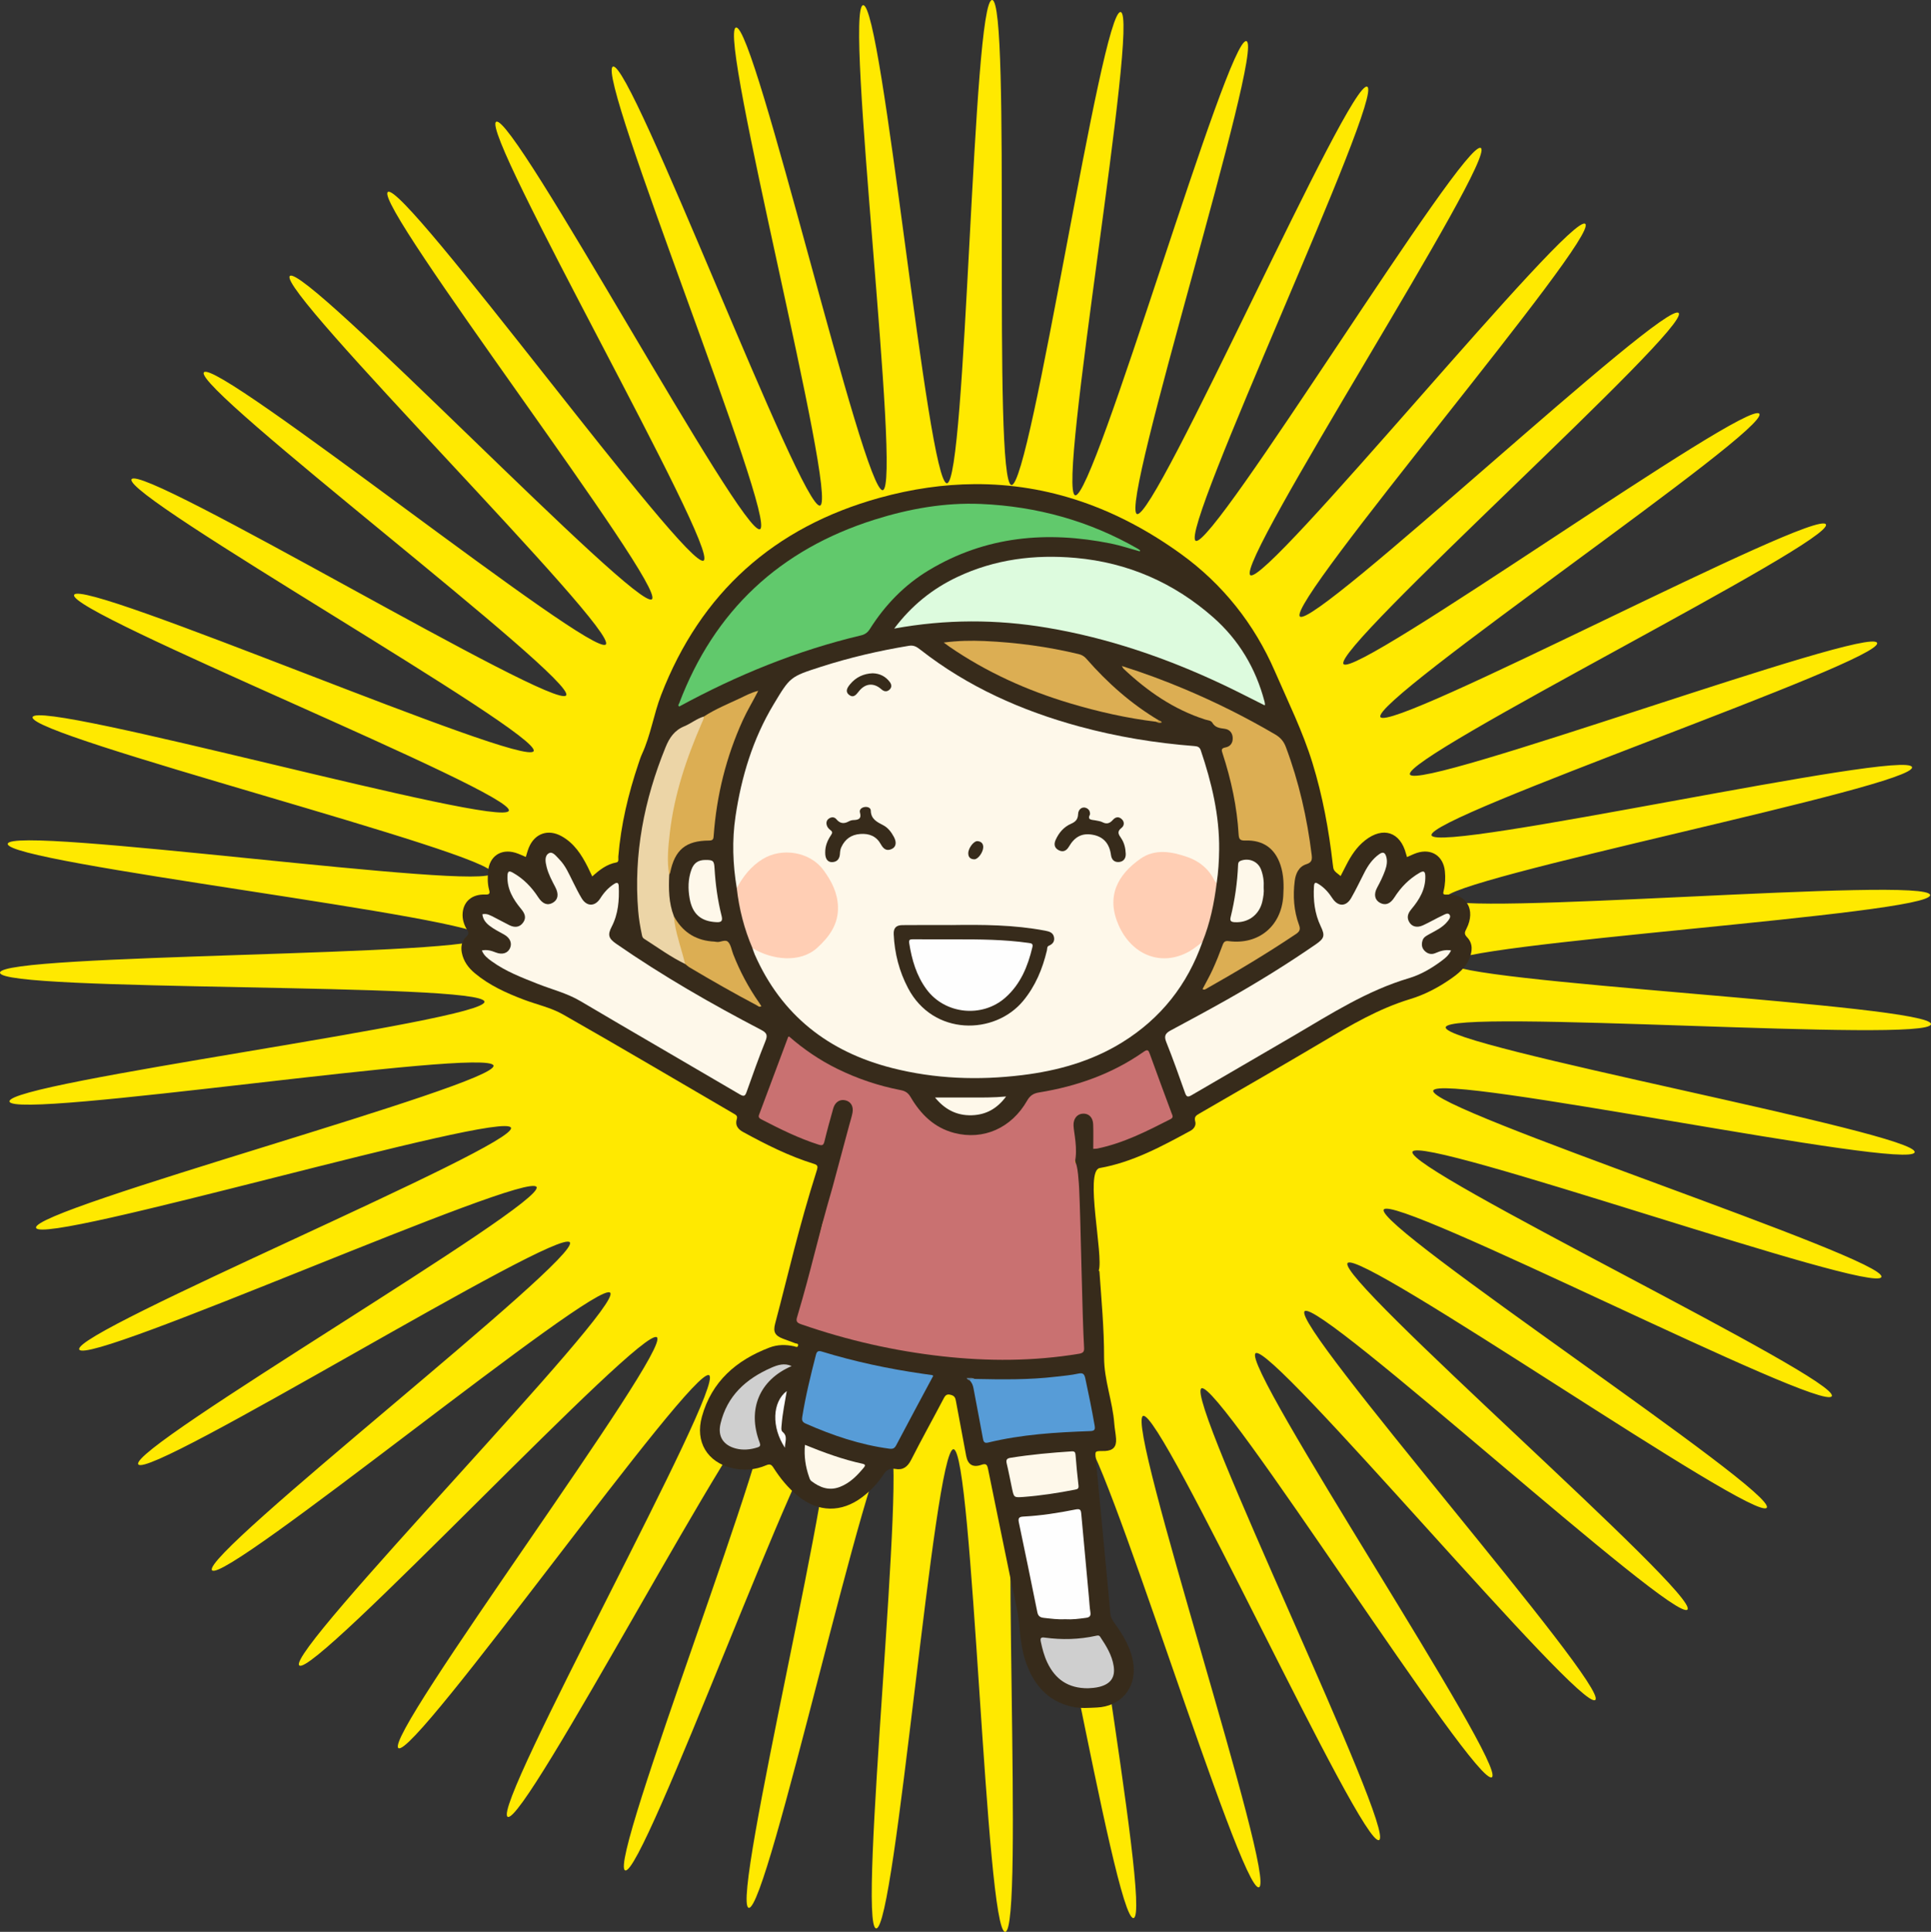 <?xml version="1.0" encoding="UTF-8" standalone="no"?>
<svg
   xmlns:dc="http://purl.org/dc/elements/1.1/"
   xmlns:cc="http://creativecommons.org/ns#"
   xmlns:rdf="http://www.w3.org/1999/02/22-rdf-syntax-ns#"
   xmlns:svg="http://www.w3.org/2000/svg"
   xmlns="http://www.w3.org/2000/svg"
   xmlns:sodipodi="http://sodipodi.sourceforge.net/DTD/sodipodi-0.dtd"
   xmlns:inkscape="http://www.inkscape.org/namespaces/inkscape"
   version="1.1"
   x="0"
   y="0"
   width="1433.069"
   height="1433.544"
   viewBox="0 0 1433.069 1433.544"
   id="svg43179"
   inkscape:version="0.91 r13725"
   sodipodi:docname="genericwinnerremix.svg">
  <rect x="0" y="0" width="1433.069" height="1433.544" fill="#333333" stroke="none"/>
  <defs
     id="defs43448">
    <clipPath
       id="Clip_1">
      <path
         id="path44174"
         d="m 0.06,0.924 963.596,0 0,999.076 -963.596,0 z"
         inkscape:connector-curvature="0" />
    </clipPath>
  </defs>
  <sodipodi:namedview
     pagecolor="#ffffff"
     bordercolor="#666666"
     borderopacity="1"
     objecttolerance="10"
     gridtolerance="10"
     guidetolerance="10"
     inkscape:pageopacity="0"
     inkscape:pageshadow="2"
     inkscape:window-width="1916"
     inkscape:window-height="1035"
     id="namedview43446"
     showgrid="false"
     showguides="true"
     inkscape:guide-bbox="true"
     fit-margin-top="0"
     fit-margin-left="0"
     fit-margin-right="0"
     fit-margin-bottom="0"
     inkscape:zoom="0.38183766"
     inkscape:cx="446.72848"
     inkscape:cy="704.62022"
     inkscape:window-x="4"
     inkscape:window-y="1"
     inkscape:window-maximized="1"
     inkscape:current-layer="g45502" />
  <g
     id="Layer_1"
     transform="translate(-924.876,817.3)">
    <g
       transform="scale(1.057,0.946)"
       style="font-style:normal;font-weight:normal;font-size:12.327px;line-height:125%;font-family:sans-serif;letter-spacing:0px;word-spacing:0px;fill:#000000;fill-opacity:1;stroke:none;stroke-width:1px;stroke-linecap:butt;stroke-linejoin:miter;stroke-opacity:1"
       id="text43996" />
    <g
       id="g45502">
      <g
         id="g45559">
        <path
           sodipodi:type="star"
           style="opacity:1;fill:#ffe900;fill-opacity:1;fill-rule:evenodd;stroke:none;stroke-width:0.3;stroke-linecap:round;stroke-linejoin:round;stroke-miterlimit:4;stroke-dasharray:none;stroke-opacity:1"
           id="path45500"
           sodipodi:sides="47"
           sodipodi:cx="1642.0485"
           sodipodi:cy="-100.36578"
           sodipodi:r1="717.18848"
           sodipodi:r2="358.59421"
           sodipodi:arg1="0.86217005"
           sodipodi:arg2="0.92901245"
           inkscape:flatsided="false"
           inkscape:rounded="0.04"
           inkscape:randomized="0"
           d="m 2108.789,444.164 c -10.939,9.376 -240.536,-265.91 -252.077,-257.286 -11.541,8.625 187.425,306.803 175.333,314.637 -12.091,7.835 -202.947,-295.598 -215.535,-288.589 -12.588,7.01 144.859,329.047 131.832,335.2 -13.028,6.153 -161.737,-320.011 -175.146,-314.742 -13.409,5.269 99.709,345.418 85.978,349.78 -13.732,4.362 -117.64,-338.713 -131.633,-335.278 -13.992,3.435 52.78,355.626 38.59,358.119 -14.191,2.493 -71.445,-351.371 -85.77,-349.831 -14.325,1.539 4.909,359.488 -9.488,360.067 -14.396,0.579 -23.974,-357.758 -38.377,-358.142 -14.403,-0.384 -43.05,356.935 -57.395,355.59 -14.345,-1.345 23.924,-357.762 9.701,-360.062 -14.223,-2.3 -90.241,348.012 -104.278,344.767 -14.038,-3.245 71.396,-351.381 57.606,-355.556 -13.79,-4.175 -135.821,332.879 -149.301,327.792 -13.48,-5.087 117.593,-338.729 104.483,-344.705 -13.11,-5.976 -178.978,311.806 -191.659,304.967 -12.681,-6.838 161.692,-320.033 149.496,-327.703 -12.196,-7.67 -218.941,285.168 -230.597,276.701 -11.657,-8.467 202.906,-295.626 191.84,-304.854 -11.065,-9.227 -254.996,253.442 -265.421,243.496 -10.424,-9.946 240.498,-265.944 230.762,-276.564 -9.737,-10.62 -286.502,217.193 -295.507,205.947 -9.006,-11.246 273.799,-231.516 265.565,-243.339 C 1339.557,92.757 1034.897,281.648 1027.471,269.301 1020.045,256.955 1329.686,76.345 1323.1,63.53 1316.515,50.716 989.397,197.314 983.683,184.088 977.968,170.862 1308.919,33.135 1304.101,19.556 1299.283,5.978 955.544,107.668 951.643,93.798 947.742,79.929 1294.098,-12.458 1291.132,-26.558 1288.167,-40.657 933.941,14.31 931.924,0.044 929.907,-14.222 1285.486,-59.62 1284.426,-73.989 c -1.06,-14.369 -359.452,-7.106 -359.549,-21.514 -0.098,-14.407 358.36,-12.006 359.224,-26.388 0.865,-14.382 -355.297,-54.953 -353.474,-69.245 1.823,-14.292 356.762,35.866 359.536,21.727 2.774,-14.138 -344.802,-101.819 -341.09,-115.741 3.712,-13.921 348.799,83.097 353.432,69.455 4.634,-13.642 -328.155,-146.869 -322.62,-160.171 5.535,-13.302 334.611,128.846 341.021,115.943 6.411,-12.903 -305.651,-189.297 -298.393,-201.743 7.258,-12.446 314.452,172.296 322.525,160.362 8.073,-11.933 -277.693,-228.347 -268.841,-239.715 8.852,-11.367 288.681,212.671 298.273,201.92 9.592,-10.751 -244.78,-263.323 -234.491,-273.409 10.288,-10.086 257.759,249.251 268.698,239.874 10.939,-9.376 -207.498,-293.599 -195.957,-302.224 11.541,-8.625 222.238,281.383 234.329,273.548 12.091,-7.835 -166.514,-318.636 -153.926,-325.646 12.588,-7.01 182.75,308.493 195.778,302.34 13.028,-6.153 -122.558,-337.987 -109.148,-343.257 13.41,-5.269 140.001,330.099 153.733,325.737 13.732,-4.362 -76.415,-351.307 -62.423,-354.742 13.992,-3.435 94.754,345.814 108.945,343.321 14.19,-2.493 -28.909,-358.358 -14.584,-359.897 14.325,-1.539 47.816,355.358 62.212,354.779 14.396,-0.579 19.114,-359.013 33.516,-358.63 14.402,0.384 0.025,358.561 14.37,359.906 14.345,1.345 66.795,-353.262 81.018,-350.962 14.223,2.3 -47.767,355.365 -33.729,358.61 14.037,3.245 113.284,-341.208 127.074,-337.032 13.789,4.175 -94.706,345.827 -81.226,350.914 13.48,5.087 157.752,-323.064 170.862,-317.088 13.11,5.976 -139.955,330.119 -127.274,336.957 12.681,6.838 199.405,-299.155 211.601,-291.485 12.196,7.67 -182.707,308.519 -171.05,316.986 11.657,8.467 237.499,-269.908 248.564,-260.681 11.065,9.227 -222.198,281.414 -211.774,291.359 10.424,9.946 271.355,-235.844 281.092,-225.224 9.737,10.62 -257.724,249.287 -248.719,260.533 9.006,11.246 300.369,-197.572 308.603,-185.749 8.234,11.823 -288.652,212.711 -281.225,225.057 7.426,12.346 324.022,-155.774 330.607,-142.959 6.585,12.815 -314.428,172.34 -308.713,185.566 5.714,13.226 341.894,-111.196 346.712,-97.618 4.818,13.578 -334.593,128.893 -330.692,142.762 3.901,13.87 353.664,-64.634 356.63,-50.534 2.966,14.099 -348.787,83.146 -346.77,97.412 2.017,14.266 359.123,-16.918 360.183,-2.549 1.06,14.369 -356.757,35.915 -356.66,50.323 0.098,14.407 358.174,31.099 357.309,45.481 -0.865,14.382 -358.361,-11.956 -360.185,2.336 -1.823,14.292 350.833,78.562 348.059,92.7 -2.774,14.138 -353.57,-59.615 -357.282,-45.693 -3.712,13.921 337.232,124.622 332.598,138.265 -4.634,13.642 -342.47,-106.209 -348.004,-92.907 -5.535,13.302 317.612,168.459 311.202,181.362 -6.411,12.903 -325.258,-150.908 -332.516,-138.462 -7.258,12.446 292.325,209.289 284.252,221.223 -8.073,11.933 -302.241,-192.914 -311.094,-181.547 -8.852,11.367 261.821,246.385 252.229,257.136 -9.592,10.751 -273.832,-231.478 -284.12,-221.392 -10.288,10.086 226.645,279.084 215.706,288.46 z"
           inkscape:transform-center-x="0.63834995"
           inkscape:transform-center-y="-0.16250682" />
        <g
           id="g45298">
          <g
             transform="matrix(0.914,0,0,0.909,1200.807,-458.887)"
             id="g44177"
             clip-path="url(#Clip_1)">
            <path
               style="fill:#372b1b;fill-opacity:1"
               d="m 890.578,-480.842 c -25.133,0.151 -50.896,3.846 -77.264,11.199 -85.621,23.878 -145.112,77.427 -177.227,160.844 -6.083,15.803 -8.442,32.739 -15.523,48.188 -1.173,2.557 -2.014,5.273 -2.91,7.949 -8.268,24.689 -14.257,49.867 -16.357,75.895 -0.13,1.605 0.759,4.337 -1.578,4.76 -7.865,1.426 -13.776,6.156 -19.594,11.406 -1.36,-2.883 -2.445,-5.309 -3.637,-7.68 -5.067,-10.084 -11.043,-19.438 -21.258,-25.145 -10.943,-6.114 -21.819,-2.306 -26.584,9.299 -1.029,2.507 -1.673,5.172 -2.451,7.625 -2.997,-1.225 -5.685,-2.591 -8.529,-3.439 -11.735,-3.498 -21.099,2.92 -22.107,15.197 -0.409,4.975 -0.542,10.012 0.787,14.906 0.805,2.962 0.649,4.182 -3.191,4.041 -10.504,-0.386 -17.467,5.5 -18.25,15.064 -0.401,4.91 1.009,9.577 3.627,13.75 1.285,2.049 1.719,3.274 -0.463,5.32 -3.718,3.486 -4.858,8.106 -3.859,13.271 1.37,7.084 5.348,12.444 10.709,16.928 11.778,9.849 25.532,16.094 39.717,21.49 10.55,4.013 21.964,6.454 31.629,11.979 46.622,26.654 92.779,54.123 139.121,81.266 1.732,1.015 2.821,1.842 2.107,4.215 -1.485,4.934 0.754,8.158 5.117,10.555 18.517,10.171 37.314,19.726 57.566,26.008 3.128,0.97 3.176,2.242 2.408,4.914 -15.173,48.029 -22.931,83.767 -33.936,125.459 -1.784,6.773 -0.222,9.787 6.35,12.381 3.242,1.279 6.585,2.306 9.799,3.65 0.904,0.378 2.815,0.108 2.504,1.781 -0.4,2.15 -2.136,0.978 -3.242,0.736 -6.815,-1.494 -13.472,-1.485 -20.113,1.066 -26.965,10.363 -46.857,27.718 -54.77,56.375 -5.681,20.576 4.337,37.297 24.791,42.053 9.281,2.158 18.598,1.429 27.406,-2.377 2.966,-1.281 4.269,-0.562 5.85,1.932 5.461,8.618 11.827,16.503 19.766,23.016 16.594,13.614 35.513,13.968 52.564,0.914 6.666,-5.104 12.402,-11.181 16.973,-18.18 2.451,-3.753 5.034,-5.565 9.629,-4.693 6.252,1.187 10.008,-1.631 12.926,-7.414 8.532,-16.908 17.731,-33.478 26.492,-50.273 1.509,-2.892 2.872,-3.659 6.131,-2.645 2.944,0.915 3.323,2.805 3.752,5.127 2.75,14.881 5.476,29.766 8.299,44.633 1.338,7.044 5.427,9.672 12.252,7.264 3.809,-1.343 4.753,-0.3 5.463,3.229 6.171,30.643 12.507,61.253 18.736,91.885 2.285,11.238 5.226,22.425 6.379,33.787 1.044,10.294 1.854,20.559 5.037,30.406 6.268,19.389 17.739,33.746 38.752,38.275 6.418,1.383 12.974,0.791 19.426,0.516 19.329,-0.825 31.998,-15.706 29.803,-34.752 -1.496,-12.993 -8.033,-23.805 -15.418,-34.178 -1.655,-2.324 -3.151,-4.577 -3.404,-7.596 -1.003,-11.941 -2.156,-23.871 -3.273,-35.803 -2.84,-30.323 -5.662,-60.648 -8.562,-90.965 -0.579,-6.059 -0.724,-6.045 5.572,-6.102 0.666,-0.006 1.334,0.024 1.998,-0.014 6.504,-0.371 9.333,-3.368 8.93,-9.928 -0.254,-4.143 -1.147,-8.247 -1.447,-12.389 -1.327,-18.272 -8.315,-35.486 -8.283,-54.234 0.039,-23.386 -2.151,-46.781 -3.785,-70.162 l -0.537,-0.555 c 4.016,-12.133 -11.614,-81.21 0.715,-83.715 26.786,-4.741 50.317,-17.646 73.828,-30.469 2.891,-1.577 4.652,-4.547 3.795,-7.518 -1.17,-4.056 1.012,-5.129 3.748,-6.723 33.328,-19.409 66.725,-38.704 99.853,-58.451 22.712,-13.538 45.332,-26.982 70.908,-34.775 11.755,-3.582 22.735,-9.361 32.9,-16.461 6.204,-4.333 12.014,-9.094 15.043,-16.266 2.596,-6.143 3.239,-12.603 -1.73,-17.768 -2.617,-2.72 -1.912,-4.164 -0.506,-6.928 7.811,-15.365 0.133,-29.031 -16.25,-27.885 -3.127,0.219 -2.711,-1.166 -2.232,-3.148 1.263,-5.233 1.493,-10.557 0.975,-15.887 -1.21,-12.438 -10.865,-18.83 -22.699,-15.002 -2.741,0.887 -5.33,2.242 -8.068,3.416 -0.302,-1.018 -0.564,-1.806 -0.769,-2.607 -4.609,-17.916 -18.653,-22.578 -33.225,-11.068 -6.971,5.506 -11.58,12.758 -15.506,20.545 -1.439,2.853 -2.907,5.691 -4.398,8.607 -5.891,-4.578 -5.788,-4.589 -6.383,-9.801 -3.194,-27.969 -8.204,-55.534 -16.483,-82.537 -7.924,-25.847 -19.845,-50.033 -30.479,-74.693 -16.639,-38.583 -42.252,-71.134 -76.217,-95.832 -52.118,-37.897 -108.108,-57.423 -167.633,-57.066 z m 78.008,537.24 c 6.897,0.369 4.535,86.521 4.535,86.521 l 1.219,20.705 -2.436,52.371 -221.662,-23.141 17.051,-70.641 8.525,-23.141 c 0,0 185.124,-40.191 192.432,-42.627 0.114,-0.038 0.226,-0.055 0.336,-0.049 z"
               transform="translate(-401.137,481.771)"
               id="path44179"
               inkscape:connector-curvature="0"
               sodipodi:nodetypes="sscccccccccccccccccccccccccccccccccsccccscccccccccccccccccccccccccccscscccccccccccccccsccssccccccssc" />
          </g>
          <path
             style="fill:#c97171;fill-opacity:1"
             d="m 1510.478,-48.172 c -0.421,0.222 -0.64,0.262 -0.68,0.367 -7.194,19.226 -14.36,38.462 -21.579,57.679 -0.727,1.937 0.248,2.703 1.74,3.475 13.742,7.11 27.573,13.991 42.39,18.717 2.69,0.858 3.68,0.524 4.373,-2.35 1.98,-8.218 4.25,-16.369 6.541,-24.509 1.295,-4.602 4.786,-6.905 8.74,-6.081 4.265,0.889 6.474,4.461 5.528,9.407 -0.567,2.959 -1.535,5.843 -2.32,8.761 -4.164,15.485 -8.342,31.025 -12.531,46.606 -12.132,41.736 -15.171,58.978 -26.186,95.989 -1.151,3.458 -0.045,4.448 3.17,5.562 33.98,11.774 68.818,19.719 104.572,23.703 33.861,3.774 67.643,3.709 101.351,-1.878 3.531,-0.586 4.011,-1.836 3.816,-4.922 -1.331,-21.113 -2.555,-96.511 -3.638,-117.637 -0.13,-2.536 -1.007,-19.528 -3.218,-19.507 2.334,-10.208 -0.756,-21.926 -0.967,-27.333 -0.171,-5.11 2.709,-8.669 7.127,-8.805 4.241,-0.13 7.264,2.818 7.459,7.893 0.231,6.021 0.055,12.058 0.055,18.231 1.542,-0.104 2.308,-0.066 3.038,-0.217 19.422,-3.995 36.842,-12.913 54.281,-21.802 2.516,-1.282 1.418,-2.813 0.794,-4.499 -5.401,-14.589 -10.837,-29.163 -16.107,-43.798 -1.043,-2.894 -1.599,-3.797 -4.714,-1.615 -23.29,16.315 -49.473,25.522 -77.389,30.064 -4.31,0.701 -6.806,2.285 -8.996,6.123 -11.627,20.38 -32.452,29.539 -53.997,23.967 -14.94,-3.863 -24.983,-13.885 -32.493,-26.701 -1.769,-3.018 -3.859,-4.418 -7.273,-5.08 -16.466,-3.19 -32.247,-8.485 -47.3,-15.91 -12.983,-6.404 -24.82,-14.485 -35.588,-23.904 z"
             id="path44185"
             inkscape:connector-curvature="0"
             sodipodi:nodetypes="ccccccccccccccccccccccccccccccccccc" />
          <path
             id="path44181"
             d="m 1471.664,-158.26 c -2.96,-17.709 -3.585,-35.463 -0.934,-53.266 4.379,-29.406 12.843,-57.439 28.292,-83.127 12.255,-20.375 12.21,-20.464 34.949,-27.798 21.43,-6.911 43.31,-11.992 65.541,-15.654 3.679,-0.606 5.935,0.98 8.513,2.996 35.06,27.431 74.887,45.175 117.644,56.837 28.076,7.658 56.69,12.366 85.708,14.6 2.436,0.187 3.853,0.811 4.666,3.225 8.062,23.911 13.9,48.234 13.608,73.647 -0.096,8.306 -0.589,16.616 -1.846,24.853 -2.17,0.138 -2.744,-1.638 -3.511,-3.033 -9.272,-16.884 -34.426,-21.496 -47.627,-16.649 -18.064,6.634 -28.564,29.182 -21.812,46.964 2.731,7.191 6.397,13.777 12.236,18.837 12.399,10.743 29.29,11.195 42.925,1.592 2.234,-1.574 3.853,-4.425 7.222,-4.064 -11.118,31.704 -30.806,56.691 -59.492,74.464 -22.746,14.093 -47.959,21.118 -74.301,24.343 -32.444,3.973 -64.71,2.821 -96.485,-5.263 -47.342,-12.043 -82.166,-39.249 -101.986,-84.3 -0.664,-1.51 -1.119,-3.111 -1.671,-4.671 1.692,-0.811 2.896,0.424 4.209,1.045 8.587,4.062 17.615,5.769 27.08,4.912 7.326,-0.662 13.317,-4.285 18.407,-9.244 18.965,-18.481 15.499,-47.963 -7.168,-61.95 -12.078,-7.453 -29.132,-5.547 -40.27,4.558 -4.29,3.892 -8.272,8.038 -10.785,13.383 -0.591,1.256 -1.071,2.977 -3.115,2.764"
             inkscape:connector-curvature="0"
             style="fill:#fef8ea" />
          <path
             id="path44187"
             d="m 1770.73,-408.158 c -7.127,-1.961 -14.165,-4.359 -21.395,-5.812 -47.374,-9.525 -92.881,-5.58 -135.06,19.767 -18.134,10.898 -32.524,25.772 -43.79,43.59 -1.639,2.593 -3.51,4.065 -6.623,4.803 -47.47,11.245 -92.175,29.542 -134.903,52.788 -1.214,-0.821 -0.279,-1.719 -0.039,-2.352 26.064,-68.848 74.626,-114.136 144.995,-136.318 25.652,-8.087 52.011,-12.802 78.985,-11.644 41.355,1.777 80.306,12.515 116.301,33.182 0.629,0.362 1.207,0.811 1.809,1.218 -0.093,0.26 -0.187,0.52 -0.281,0.779"
             inkscape:connector-curvature="0"
             style="fill:#61c96c;fill-opacity:1" />
          <path
             id="path44191"
             d="m 2001.769,-112.055 c -1.602,3.457 -4.015,5.485 -6.54,7.385 -7.569,5.699 -15.786,10.584 -24.788,13.255 -30.984,9.191 -57.788,26.426 -85.22,42.543 -25.252,14.837 -50.673,29.389 -75.938,44.205 -2.8,1.642 -3.833,1.456 -4.937,-1.658 -4.493,-12.671 -8.979,-25.355 -13.985,-37.829 -1.793,-4.466 -0.495,-6.471 3.258,-8.487 14.039,-7.536 28.076,-15.086 41.95,-22.916 22.485,-12.69 44.429,-26.258 65.684,-40.91 6.512,-4.489 7.112,-6.514 3.765,-13.531 -4.49,-9.413 -5.596,-19.34 -4.996,-29.612 0.201,-3.437 1.518,-2.893 3.613,-1.569 4.204,2.657 7.358,6.281 10.027,10.389 4.131,6.358 10.146,6.475 13.932,-0.069 3.63,-6.276 6.686,-12.878 10.031,-19.318 2.678,-5.158 5.963,-9.826 10.809,-13.265 2.746,-1.948 4.321,-1.331 5.234,1.85 1.019,3.544 0.31,6.905 -0.865,10.209 -1.572,4.417 -3.653,8.609 -5.894,12.734 -2.692,4.953 -1.791,9.245 2.213,11.351 3.981,2.095 7.567,0.686 10.566,-4.029 4.79,-7.533 10.878,-13.772 18.673,-18.284 2.836,-1.642 4.201,-1.44 4.301,2.394 0.256,9.767 -4.38,17.455 -10.293,24.506 -2.688,3.206 -3.726,6.221 -1.532,9.829 2,3.29 5.791,4.197 10.117,2.207 4.952,-2.278 9.674,-5.051 14.611,-7.367 1.522,-0.714 3.788,-2.185 5.038,-0.542 1.308,1.717 -0.405,3.71 -1.615,5.202 -3.64,4.488 -8.883,6.761 -13.765,9.5 -1.886,1.058 -3.782,2.046 -4.532,4.219 -1.011,2.931 -0.772,5.746 1.526,8.005 2.243,2.204 4.982,2.889 7.957,1.598 3.518,-1.527 7.068,-2.709 11.595,-1.995"
             inkscape:connector-curvature="0"
             style="fill:#fef8ea" />
          <path
             id="path44193"
             d="m 1282.492,-111.99 c 3.919,-0.868 7.18,0.237 10.433,1.503 4.691,1.827 8.788,0.541 10.455,-3.231 1.671,-3.779 0.019,-7.644 -4.36,-10.093 -3.708,-2.073 -7.531,-3.948 -10.901,-6.575 -2.717,-2.119 -4.79,-4.632 -5.271,-8.463 3.372,-0.87 6.077,0.897 8.809,2.239 3.811,1.873 7.481,4.029 11.302,5.88 3.822,1.853 7.568,1.695 10.169,-2.006 2.589,-3.684 1.203,-6.807 -1.565,-10.144 -5.87,-7.078 -10.51,-14.79 -10.069,-24.591 0.158,-3.507 1.258,-3.789 3.998,-2.248 7.868,4.425 13.926,10.692 18.779,18.168 3.236,4.986 6.872,6.442 10.863,4.148 3.898,-2.24 4.603,-6.302 1.918,-11.48 -2.509,-4.838 -5.141,-9.632 -6.474,-14.952 -0.932,-3.721 -1.861,-8.419 1.756,-10.373 2.731,-1.476 5.435,2.375 7.623,4.592 4.673,4.734 7.154,10.813 10.094,16.611 2.117,4.175 4.133,8.424 6.578,12.408 3.787,6.173 9.874,6.078 13.73,-0.057 2.7,-4.296 6,-7.984 10.321,-10.719 2.128,-1.347 3.287,-1.027 3.399,1.74 0.416,10.393 -0.339,20.537 -5.267,30.029 -3.114,5.997 -2.338,8.671 3.353,12.614 34.355,23.801 70.53,44.594 107.578,63.898 4.35,2.267 4.935,4.044 3.159,8.453 -4.965,12.328 -9.415,24.864 -13.86,37.392 -1.103,3.109 -1.838,3.975 -5.181,2.01 -39.377,-23.143 -78.944,-45.968 -118.264,-69.206 -10.087,-5.961 -21.316,-8.652 -31.991,-12.907 -11.72,-4.674 -23.512,-9.139 -33.813,-16.622 -2.897,-2.105 -5.824,-4.246 -7.303,-8.017"
             inkscape:connector-curvature="0"
             style="fill:#fef8ea" />
          <path
             id="path44195"
             d="m 1588.493,-350.858 c 12.851,-17.078 28.291,-29.502 46.719,-38.231 27.936,-13.232 57.608,-16.942 88.034,-14.202 38.697,3.484 72.793,18.398 101.898,43.991 19.168,16.855 31.712,37.974 38.189,62.617 0.153,0.582 0.257,1.182 0.317,1.781 0.029,0.282 -0.099,0.579 -0.187,1.03 -10.567,-5.259 -20.993,-10.69 -31.622,-15.693 -41.483,-19.523 -84.543,-34.291 -129.906,-41.929 -37.512,-6.317 -75.029,-6.374 -113.442,0.635"
             inkscape:connector-curvature="0"
             style="fill:#ddfbde;fill-opacity:1" />
          <path
             id="path44197"
             d="m 1757.431,-323.097 c 16.616,5.239 31.938,10.966 47.025,17.327 22.984,9.691 45.233,20.816 66.742,33.437 3.88,2.277 6.341,5.042 7.936,9.288 9.727,25.895 15.788,52.623 19.179,80.008 0.427,3.452 0.281,5.704 -3.94,7.03 -5.649,1.774 -7.949,6.974 -8.629,12.407 -1.385,11.051 -0.711,22.048 3.171,32.586 1.224,3.323 0.564,4.923 -2.312,6.85 -21.708,14.541 -44.109,27.945 -66.862,40.785 -0.67,0.378 -1.334,0.749 -2.408,0.027 2.524,-4.841 5.285,-9.631 7.562,-14.638 2.689,-5.913 5.103,-11.961 7.339,-18.059 0.891,-2.43 1.882,-3.228 4.589,-2.878 22.124,2.854 39.027,-11.146 40.418,-33.5 0.479,-7.701 0.431,-15.413 -2.043,-22.904 -4.078,-12.35 -12.808,-18.688 -26.106,-18.267 -3.781,0.12 -4.766,-0.838 -4.987,-4.622 -1.197,-20.456 -5.51,-40.354 -11.852,-59.818 -0.814,-2.5 -1.395,-4.001 2.146,-4.644 3.782,-0.686 5.591,-3.664 5.308,-7.386 -0.266,-3.499 -2.309,-5.946 -5.978,-6.436 -3.611,-0.483 -7.03,-0.819 -9.16,-4.545 -0.96,-1.681 -3.46,-1.731 -5.322,-2.328 -23.388,-7.492 -42.927,-21.085 -60.559,-37.706 -0.307,-0.29 -0.466,-0.733 -1.255,-2.016"
             inkscape:connector-curvature="0"
             style="fill:#dcae53" />
          <path
             id="path44199"
             d="m 1817.24,-118.3 c -3.163,2.309 -6.136,4.951 -9.521,6.874 -20.752,11.79 -42.802,2.947 -52.642,-19.257 -9.486,-21.409 -0.815,-37.393 16.02,-49.288 10.888,-7.693 23.206,-5.455 34.978,-1.377 8.893,3.081 15.799,8.75 20.053,17.318 0.387,0.778 1.11,1.391 1.678,2.082 -1.874,14.944 -4.872,29.619 -10.566,43.648"
             inkscape:connector-curvature="0"
             style="fill:#ffceb4" />
          <path
             id="path44201"
             d="m 1617.475,203.628 c -9.198,17.183 -18.454,34.341 -27.529,51.592 -1.241,2.359 -2.663,2.806 -5.047,2.488 -21.726,-2.901 -42.198,-9.85 -62.138,-18.65 -2.587,-1.141 -2.883,-2.613 -2.513,-4.925 2.483,-15.527 6.233,-30.775 10.137,-45.992 0.647,-2.521 1.559,-3.385 4.392,-2.518 24.426,7.48 49.346,12.8 74.632,16.451 2.401,0.347 4.808,0.66 7.207,1.023 0.272,0.041 0.509,0.306 0.861,0.531"
             inkscape:connector-curvature="0"
             style="fill:#579cd7" />
          <path
             id="path44203"
             d="m 1471.664,-158.26 c 4.63,-8.643 10.482,-16.113 19.015,-21.436 14.501,-9.044 35.443,-5.558 45.454,8.191 5.827,8.001 10.294,16.576 10.633,26.956 0.428,13.095 -6.4,22.338 -15.323,30.511 -12.701,11.633 -33.627,9.071 -48.138,0.31 -6.125,-14.264 -9.923,-29.129 -11.642,-44.533"
             inkscape:connector-curvature="0"
             style="fill:#ffceb4" />
          <path
             id="path44205"
             d="m 1421.522,-168.111 c -0.454,10.414 -0.398,20.771 3.476,30.699 3.526,10.361 5.094,21.257 8.721,31.593 0.449,1.277 0.67,2.646 -0.406,3.818 -10.794,-5.218 -20.426,-12.304 -30.48,-18.712 -1.173,-0.748 -1.363,-1.882 -1.617,-3.084 -1.224,-5.769 -2.219,-11.573 -2.708,-17.451 -3.516,-42.23 4.409,-82.535 20.316,-121.594 2.873,-7.056 6.603,-12.535 13.894,-15.524 4.992,-2.046 9.23,-5.709 14.525,-7.24 1.513,3.088 -0.512,5.576 -1.589,8.101 -6.96,16.322 -12.8,33 -17.229,50.194 -5.008,19.444 -6.877,39.204 -6.902,59.199"
             inkscape:connector-curvature="0"
             style="fill:#ecd5a7;fill-opacity:1" />
          <path
             id="path44207"
             d="m 1783.086,-281.703 c -21.778,-2.608 -43.079,-7.439 -64.064,-13.702 -31.972,-9.542 -62.044,-23.109 -89.57,-42.028 -1.234,-0.848 -2.421,-1.762 -4.211,-3.071 10.508,-1.372 20.445,-1.557 30.344,-1.119 23.577,1.045 46.886,4.184 69.856,9.707 2.379,0.572 4.12,1.652 5.676,3.431 15.678,17.93 33.312,33.594 53.902,45.813 0.081,1.755 -1.002,1.211 -1.933,0.968"
             inkscape:connector-curvature="0"
             style="fill:#dcae53" />
          <path
             id="path44209"
             d="m 1648.162,205.949 c 20.238,0.428 40.472,0.722 60.628,-1.695 5.431,-0.652 10.927,-1.07 16.245,-2.254 3.749,-0.834 4.609,0.434 5.324,3.733 2.5,11.518 4.841,23.059 6.859,34.672 0.554,3.185 0.014,4.139 -3.433,4.259 -25.39,0.884 -50.722,2.458 -75.53,8.484 -2.613,0.635 -3.425,-0.326 -3.873,-2.801 -2.259,-12.489 -4.737,-24.938 -7.034,-37.42 -0.429,-2.329 -1.2,-4.349 -2.958,-5.958 0.685,-2.43 2.399,-1.102 3.772,-1.021"
             inkscape:connector-curvature="0"
             style="fill:#579cd7" />
          <path
             id="path44211"
             d="m 1715.624,384.268 c -5.585,0.278 -10.859,-0.445 -16.154,-1.027 -2.771,-0.304 -4.189,-1.4 -4.764,-4.256 -4.474,-22.22 -9.041,-44.422 -13.708,-66.603 -0.664,-3.155 0.178,-4.143 3.371,-4.307 13.083,-0.674 26.01,-2.71 38.827,-5.283 3.338,-0.671 3.873,0.422 4.12,3.174 1.848,20.634 3.78,41.26 5.685,61.889 0.348,3.766 0.518,7.558 1.105,11.286 0.442,2.814 -0.751,3.743 -3.267,4.087 -5.131,0.703 -10.257,1.356 -15.216,1.04"
             inkscape:connector-curvature="0"
             style="fill:#fefefe" />
          <path
             id="path44213"
             d="m 1421.522,-168.111 c -1.841,-10.381 -0.751,-20.749 0.434,-31.066 3.262,-28.412 12.276,-55.204 23.598,-81.319 0.717,-1.653 1.68,-3.226 1.687,-5.11 8.415,-5.468 17.695,-9.255 26.733,-13.493 4.173,-1.956 8.247,-4.261 13.617,-5.57 -3.952,7.76 -8.118,14.53 -11.41,21.757 -12.405,27.225 -19.467,55.763 -21.636,85.531 -0.165,2.275 -0.181,3.818 -3.42,3.824 -17.324,0.035 -25.458,6.883 -28.899,23.828 -0.114,0.564 -0.464,1.08 -0.705,1.618"
             inkscape:connector-curvature="0"
             style="fill:#dcae53" />
          <path
             id="path44215"
             d="m 1732.359,435.492 c -14.853,0.065 -24.366,-6.756 -30.228,-19.095 -2.349,-4.942 -3.71,-10.186 -4.848,-15.523 -0.619,-2.901 0.403,-3.326 2.961,-2.978 12.759,1.737 25.467,1.421 38.064,-1.354 1.313,-0.29 2.228,-0.479 3.105,0.837 4.466,6.696 8.702,13.507 9.96,21.628 1.281,8.264 -2.15,13.194 -10.369,15.368 -3.114,0.824 -6.288,0.988 -8.645,1.116"
             inkscape:connector-curvature="0"
             style="fill:#cfcfcf;fill-opacity:1" />
          <path
             id="path44217"
             d="m 1684.42,293.519 c -7.038,0.498 -7.05,0.501 -8.483,-6.265 -1.315,-6.204 -2.481,-12.443 -3.952,-18.61 -0.649,-2.72 0.124,-3.742 2.831,-4.176 15.023,-2.412 30.147,-3.786 45.319,-4.775 2.216,-0.144 2.787,0.576 2.95,2.689 0.581,7.532 1.287,15.06 2.179,22.562 0.27,2.265 -0.495,2.743 -2.517,3.141 -12.681,2.499 -25.434,4.45 -38.327,5.434"
             inkscape:connector-curvature="0"
             style="fill:#fef8ea" />
          <path
             id="path44219"
             d="m 1433.313,-102.001 c -2.391,-10.069 -6.024,-19.823 -7.699,-30.07 -0.288,-1.766 -0.414,-3.559 -0.615,-5.34 6.009,11.027 15.146,17.448 27.815,18.663 1.21,0.116 2.451,0.092 3.626,0.358 3.067,0.692 6.726,-2.423 9.036,0.323 1.93,2.294 2.37,5.814 3.519,8.772 4.952,12.757 11.369,24.742 19.199,35.981 0.592,0.851 1.143,1.73 1.725,2.614 -1.523,1.09 -2.464,-0.106 -3.421,-0.612 -16.788,-8.873 -33.282,-18.264 -49.598,-27.965 -1.283,-0.762 -2.395,-1.809 -3.587,-2.723"
             inkscape:connector-curvature="0"
             style="fill:#dcae53" />
          <path
             id="path44221"
             d="m 1512.377,196.41 c -23.883,10.258 -33.089,32.151 -23.732,56.74 0.784,2.059 0.456,2.942 -1.591,3.594 -5.329,1.697 -10.734,2.225 -16.156,0.805 -9.299,-2.436 -13.514,-9.054 -11.287,-18.452 4.866,-20.532 18.765,-33.144 37.482,-41.381 4.981,-2.193 9.95,-3.81 15.284,-1.305"
             inkscape:connector-curvature="0"
             style="fill:#cfcfcf;fill-opacity:1" />
          <path
             id="path44223"
             d="m 1522.25,254.859 c 14.307,5.804 28.22,10.89 42.764,14.026 1.742,0.375 2.397,1.067 1.03,2.725 -4.957,6.01 -10.313,11.523 -17.791,14.435 -7.984,3.11 -14.837,0.553 -21.213,-4.289 -1.044,-0.793 -1.322,-1.963 -1.722,-3.11 -2.617,-7.505 -3.816,-15.188 -3.068,-23.788"
             inkscape:connector-curvature="0"
             style="fill:#fef8ea" />
          <path
             id="path44225"
             d="m 1448.374,-179.162 c 5.811,-0.035 6.463,0.608 6.792,6.208 0.7,11.939 2.323,23.764 5.248,35.359 1.001,3.967 -0.449,4.765 -3.911,4.59 -11.449,-0.579 -17.738,-6.021 -19.798,-17.468 -1.301,-7.234 -1.233,-14.472 1.287,-21.462 1.834,-5.087 5.128,-7.196 10.383,-7.227"
             inkscape:connector-curvature="0"
             style="fill:#fef8ea" />
          <path
             id="path44227"
             d="m 1862.707,-158.57 c 0.32,3.384 -0.236,6.825 -1.001,10.217 -2.245,9.956 -10.589,16.046 -20.713,15.355 -2.51,-0.172 -3.488,-0.992 -2.84,-3.628 3.148,-12.798 5.016,-25.789 5.551,-38.96 0.06,-1.48 0.416,-2.444 2.049,-3.039 6.082,-2.22 12.711,0.533 14.99,6.571 1.617,4.286 2.25,8.77 1.965,13.484"
             inkscape:connector-curvature="0"
             style="fill:#fef8ea" />
          <path
             id="path44229"
             d="m 1618.796,-2.894 c 8.832,0 17.458,-0.013 26.084,0.004 8.605,0.016 17.209,0.115 26.675,-0.763 -6.715,9.035 -14.862,13.579 -25.412,13.927 -11.691,0.386 -20.503,-4.752 -27.347,-13.167"
             inkscape:connector-curvature="0"
             style="fill:#fef8ea" />
          <path
             id="path44231"
             d="m 1507.409,257.001 c -10.12,-15.236 -9.418,-33.927 1.356,-42.08 -1.418,8.407 -3.129,16.467 -3.769,24.683 -0.156,1.999 -0.702,4.493 0.691,5.648 4.032,3.344 1.69,7.179 1.722,11.75"
             inkscape:connector-curvature="0"
             style="fill:#fdfcfb" />
          <path
             id="path44233"
             d="m 1648.162,205.949 c -1.226,0.451 -2.788,-0.318 -3.772,1.021 -0.776,-0.295 -1.63,-0.484 -2.127,-1.744 2.106,0.152 4.066,-0.485 5.899,0.722"
             inkscape:connector-curvature="0"
             style="fill:#5e809c" />
          <path
             id="path44235"
             d="m 1783.086,-281.703 c 0.644,-0.323 1.288,-0.645 1.933,-0.968 0.811,0.254 1.679,0.424 2.09,1.441 -1.47,0.601 -2.783,0.423 -4.023,-0.473"
             inkscape:connector-curvature="0"
             style="fill:#c2963f" />
          <path
             id="path44237"
             d="m 1630.58,-130.855 c 23.398,-0.337 46.826,-0.24 69.946,4.169 3.013,0.575 5.81,1.338 6.539,4.674 0.67,3.064 -0.782,5.244 -3.71,6.447 -1.631,0.669 -1.218,2.268 -1.519,3.527 -3.262,13.675 -8.491,26.376 -17.592,37.395 -21.12,25.57 -66.745,26.201 -85.456,-9.38 -6.58,-12.511 -10.012,-25.877 -10.65,-39.957 -0.209,-4.599 1.687,-6.778 6.417,-6.831 12.007,-0.134 24.017,-0.044 36.025,-0.044"
             inkscape:connector-curvature="0"
             style="fill:#372b1b;fill-opacity:1" />
          <path
             id="path44239"
             d="m 1733.828,-213.019 c -2.356,4.389 1.395,3.947 4.064,4.495 1.78,0.367 3.69,0.574 5.259,1.391 3.129,1.629 5.476,0.687 7.538,-1.667 1.911,-2.183 4.156,-2.748 6.388,-0.918 2.473,2.027 2.302,5.075 0.125,6.756 -3.558,2.749 -2.261,4.797 -0.327,7.586 2.371,3.42 3.273,7.456 3.451,11.589 0.155,3.596 -1.758,5.978 -5.263,6.157 -3.216,0.165 -5.215,-1.688 -5.686,-5.202 -1.157,-8.644 -5.68,-13.561 -13.424,-15.011 -7.808,-1.461 -13.354,1.228 -17.732,8.691 -1.785,3.042 -4.212,4.477 -7.565,2.79 -3.304,-1.663 -3.797,-4.458 -2.344,-7.694 2.379,-5.299 6.04,-9.595 11.347,-11.925 3.461,-1.52 5.162,-3.292 5.312,-7.208 0.146,-3.848 3.318,-5.819 6.156,-4.493 1.799,0.841 2.778,2.295 2.701,4.663"
             inkscape:connector-curvature="0"
             style="fill:#372b1b;fill-opacity:1" />
          <path
             id="path44241"
             d="m 1537.305,-184.601 c -0.098,-4.878 1.703,-9.179 4.373,-13.099 1.08,-1.587 1.062,-2.447 -0.454,-3.588 -1.323,-0.995 -2.486,-2.255 -2.85,-3.977 -0.414,-1.952 0.087,-3.589 1.837,-4.721 1.95,-1.261 4.003,-1.051 5.364,0.592 2.679,3.234 5.574,3.596 9.121,1.657 1.039,-0.569 2.298,-0.987 3.471,-1.022 3.818,-0.115 6.237,-0.918 4.91,-5.684 -0.57,-2.048 1.186,-3.643 3.444,-4.002 2.215,-0.353 4.561,0.546 4.601,2.611 0.124,6.386 4.593,8.485 9.282,10.924 3.545,1.844 5.961,5.102 7.854,8.619 2.204,4.094 1.648,7.463 -1.597,8.986 -3.92,1.841 -6.231,-0.193 -8.06,-3.494 -3.303,-5.962 -8.539,-8.129 -15.232,-7.654 -6.742,0.479 -11.322,3.786 -14.114,9.792 -0.718,1.547 -0.913,3.155 -1.011,4.833 -0.209,3.605 -1.89,6.137 -5.779,6.263 -3.409,0.111 -5.21,-2.534 -5.16,-7.038"
             inkscape:connector-curvature="0"
             style="fill:#372b1b;fill-opacity:1" />
          <path
             id="path44243"
             d="m 1572.536,-317.693 c 5.366,0.169 9.539,2.34 12.649,6.411 1.575,2.06 1.651,4.315 -0.485,6.008 -1.912,1.515 -3.883,1.085 -5.722,-0.55 -5.742,-5.107 -12.101,-4.514 -16.949,1.827 -1.963,2.568 -4.002,4.713 -6.982,2.348 -3.197,-2.536 -1.31,-5.422 0.685,-7.86 4.375,-5.342 10.138,-7.926 16.803,-8.186"
             inkscape:connector-curvature="0"
             style="fill:#372b1b;fill-opacity:1" />
          <path
             id="path44245"
             d="m 1654.575,-188.765 c 0.043,3.737 -3.851,9.184 -6.63,9.123 -2.89,-0.063 -4.505,-1.581 -4.48,-4.527 0.034,-3.809 4.106,-9.198 6.888,-8.956 2.536,0.219 4.201,1.586 4.222,4.361"
             inkscape:connector-curvature="0"
             style="fill:#372b1b;fill-opacity:1" />
          <path
             id="path44247"
             d="m 1633.697,-120.252 c 18.221,-0.027 36.468,0.091 54.572,2.661 2.075,0.294 3.414,0.471 2.773,3.168 -3.378,14.21 -8.735,27.372 -19.994,37.357 -17.25,15.299 -44.783,12.46 -58.476,-5.978 -7.606,-10.242 -10.982,-22.076 -12.944,-34.439 -0.361,-2.273 0.392,-2.835 2.611,-2.814 10.485,0.101 20.973,0.045 31.458,0.045"
             inkscape:connector-curvature="0"
             style="fill:#fefefe" />
        </g>
      </g>
    </g>
  </g>
</svg>
